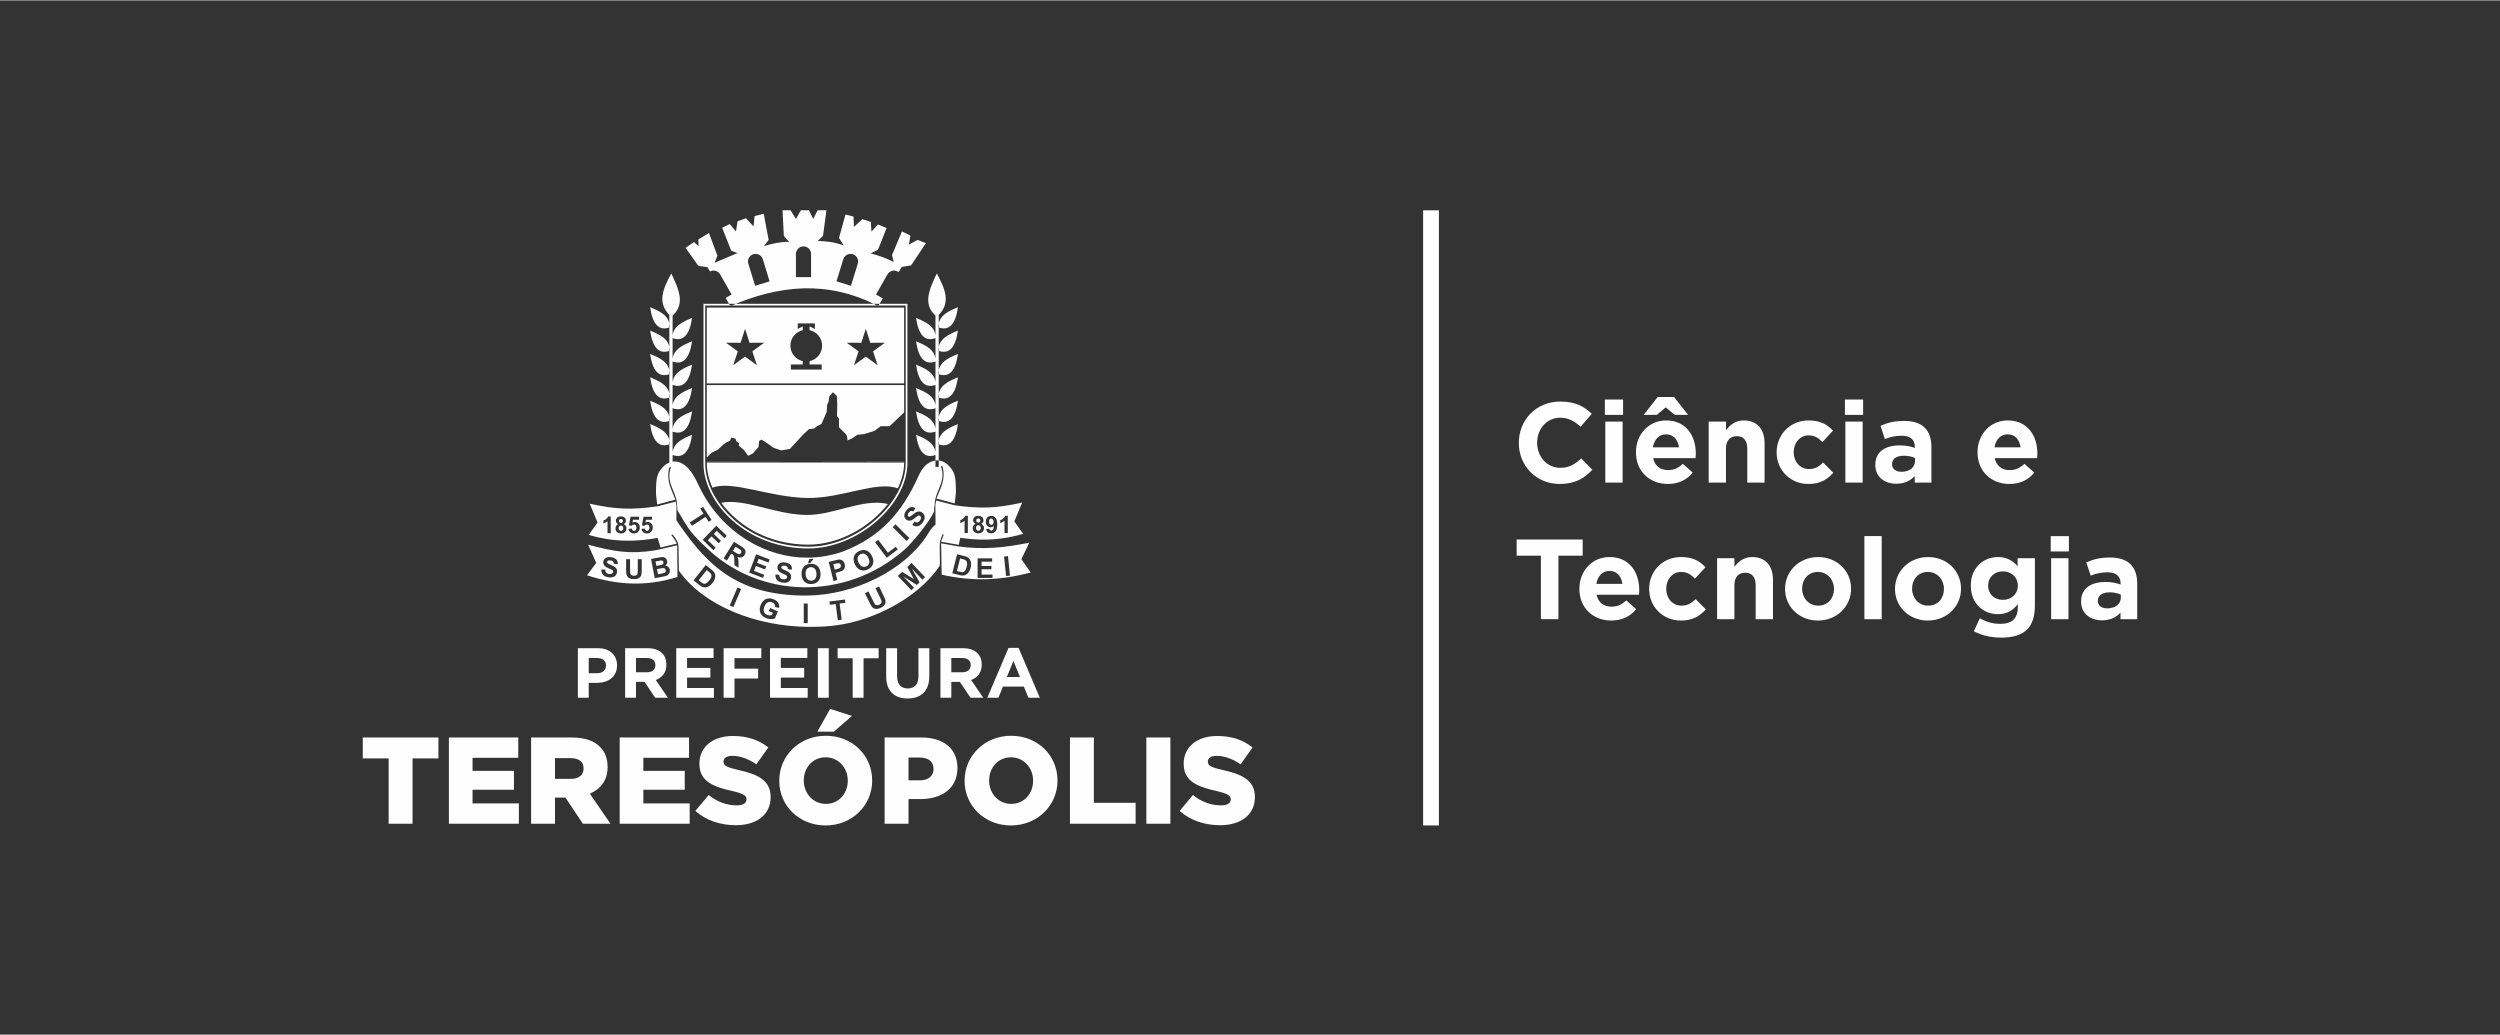 <svg xmlns="http://www.w3.org/2000/svg" xmlns:xlink="http://www.w3.org/1999/xlink" xmlns:xodm="http://www.corel.com/coreldraw/odm/2003" xml:space="preserve" width="1000px" height="414px" fill-rule="evenodd" clip-rule="evenodd" viewBox="0 0 1000 413.69">
 <rect x="0" y="0" width="1000" height="413.69" fill="#333333" stroke="none"/>
 <g id="Camada_x0020_1">
  <rect fill="none" y="0.15" width="1000" height="413.69"></rect>
  <g id="_2028873682112">
   <path fill="#FEFEFE" fill-rule="nonzero" d="M607.53 192.88m16.34 0.55c6.15,0 9.79,-2.19 13.07,-5.69l-4.46 -4.51c-2.51,2.28 -4.74,3.74 -8.38,3.74 -5.47,0 -9.24,-4.56 -9.24,-10.02l0 -0.09c0,-5.47 3.87,-9.93 9.24,-9.93 3.19,0 5.69,1.37 8.15,3.6l4.46 -5.14c-2.96,-2.92 -6.56,-4.92 -12.57,-4.92 -9.78,0 -16.61,7.42 -16.61,16.48l0 0.09c0,9.15 6.96,16.39 16.34,16.39zm18.08 -0.55m0 -27.09l7.28 0 0 -6.14 -7.28 0 0 6.14zm0.18 27.09l6.92 0 0 -24.4 -6.92 0 0 24.4zm12.25 0m12.75 0.55c4.41,0 7.69,-1.73 9.97,-4.55l-3.96 -3.51c-1.92,1.78 -3.6,2.51 -5.92,2.51 -3.1,0 -5.29,-1.64 -5.97,-4.78l16.98 0c0.05,-0.64 0.1,-1.28 0.1,-1.83 0,-6.92 -3.74,-13.25 -11.89,-13.25 -7.1,0 -12.06,5.74 -12.06,12.71l0 0.09c0,7.47 5.42,12.61 12.75,12.61zm-5.97 -14.66c0.55,-3.14 2.41,-5.19 5.28,-5.19 2.92,0 4.74,2.09 5.15,5.19l-10.43 0zm-3.69 -12.98l5.24 0 3.6 -3 3.59 3 5.33 0 -5.6 -7.14 -6.56 0 -5.6 7.14zm26 27.09m0 0l6.92 0 0 -13.61c0,-3.28 1.69,-4.96 4.33,-4.96 2.64,0 4.19,1.68 4.19,4.96l0 13.61 6.92 0 0 -15.79c0,-5.6 -3.05,-9.07 -8.29,-9.07 -3.51,0 -5.56,1.87 -7.15,3.92l0 -3.46 -6.92 0 0 24.4zm27.18 0m12.71 0.55c4.87,0 7.6,-1.87 9.97,-4.46l-4.06 -4.1c-1.68,1.59 -3.27,2.59 -5.6,2.59 -3.77,0 -6.19,-3 -6.19,-6.73l0 -0.09c0,-3.6 2.46,-6.65 5.92,-6.65 2.46,0 4.01,1.05 5.56,2.69l4.23 -4.56c-2.28,-2.55 -5.15,-4.1 -9.74,-4.1 -7.47,0 -12.8,5.74 -12.8,12.71l0 0.09c0,6.96 5.37,12.61 12.71,12.61zm14.61 -0.55m0 -27.09l7.28 0 0 -6.14 -7.28 0 0 6.14zm0.18 27.09l6.92 0 0 -24.4 -6.92 0 0 24.4zm11.98 0m8.38 0.46c3.36,0 5.69,-1.23 7.37,-3.1l0 2.64 6.69 0 0 -14.16c0,-3.27 -0.81,-5.96 -2.64,-7.78 -1.73,-1.73 -4.46,-2.73 -8.24,-2.73 -4.14,0 -6.78,0.77 -9.47,1.95l1.73 5.29c2.23,-0.82 4.1,-1.32 6.74,-1.32 3.46,0 5.24,1.59 5.24,4.46l0 0.41c-1.73,-0.6 -3.51,-1 -5.97,-1 -5.78,0 -9.83,2.45 -9.83,7.78l0 0.09c0,4.83 3.78,7.47 8.38,7.47zm2.09 -4.78c-2.23,0 -3.78,-1.1 -3.78,-2.96l0 -0.09c0,-2.19 1.82,-3.37 4.78,-3.37 1.69,0 3.23,0.36 4.42,0.91l0 1.23c0,2.5 -2.19,4.28 -5.42,4.28zm30.41 4.32m12.75 0.55c4.42,0 7.7,-1.73 9.97,-4.55l-3.96 -3.51c-1.91,1.78 -3.6,2.51 -5.92,2.51 -3.09,0 -5.28,-1.64 -5.96,-4.78l16.98 0c0.05,-0.64 0.09,-1.28 0.09,-1.83 0,-6.92 -3.73,-13.25 -11.88,-13.25 -7.1,0 -12.07,5.74 -12.07,12.71l0 0.09c0,7.47 5.42,12.61 12.75,12.61zm-5.96 -14.66c0.54,-3.14 2.41,-5.19 5.28,-5.19 2.91,0 4.73,2.09 5.14,5.19l-10.42 0z"></path>
   <path fill="#FEFEFE" fill-rule="nonzero" d="M606.66 247.52m9.7 0l7.01 0 0 -25.41 9.7 0 0 -6.46 -26.41 0 0 6.46 9.7 0 0 25.41z"></path>
   <path fill="#FEFEFE" fill-rule="nonzero" d="M631.75 247.52m12.75 0.54c4.41,0 7.69,-1.73 9.97,-4.55l-3.96 -3.51c-1.92,1.78 -3.6,2.51 -5.92,2.51 -3.1,0 -5.28,-1.64 -5.97,-4.78l16.98 0c0.05,-0.64 0.1,-1.28 0.1,-1.82 0,-6.92 -3.74,-13.25 -11.89,-13.25 -7.1,0 -12.06,5.73 -12.06,12.7l0 0.09c0,7.47 5.42,12.61 12.75,12.61zm-5.97 -14.66c0.55,-3.14 2.41,-5.19 5.28,-5.19 2.92,0 4.74,2.1 5.15,5.19l-10.43 0zm21.13 14.12m12.7 0.54c4.87,0 7.6,-1.86 9.97,-4.46l-4.05 -4.09c-1.68,1.59 -3.28,2.59 -5.6,2.59 -3.78,0 -6.19,-3 -6.19,-6.74l0 -0.09c0,-3.6 2.46,-6.65 5.92,-6.65 2.45,0 4,1.05 5.55,2.69l4.23 -4.55c-2.27,-2.55 -5.14,-4.1 -9.74,-4.1 -7.47,0 -12.79,5.73 -12.79,12.7l0 0.09c0,6.97 5.37,12.61 12.7,12.61zm14.48 -0.54m0 0l6.92 0 0 -13.62c0,-3.27 1.68,-4.96 4.33,-4.96 2.64,0 4.18,1.69 4.18,4.96l0 13.62 6.92 0 0 -15.8c0,-5.6 -3.04,-9.06 -8.28,-9.06 -3.51,0 -5.56,1.87 -7.15,3.92l0 -3.46 -6.92 0 0 24.4zm27.18 0m13.16 0.54c7.6,0 13.25,-5.69 13.25,-12.7l0 -0.09c0,-7.01 -5.6,-12.61 -13.16,-12.61 -7.6,0 -13.25,5.69 -13.25,12.7l0 0.09c0,7.01 5.6,12.61 13.16,12.61zm0.09 -5.96c-3.82,0 -6.42,-3.14 -6.42,-6.74l0 -0.09c0,-3.6 2.37,-6.65 6.33,-6.65 3.82,0 6.42,3.15 6.42,6.74l0 0.09c0,3.6 -2.37,6.65 -6.33,6.65zm18.48 5.42m0 0l6.93 0 0 -33.24 -6.93 0 0 33.24zm12.25 0m13.16 0.54c7.61,0 13.25,-5.69 13.25,-12.7l0 -0.09c0,-7.01 -5.6,-12.61 -13.16,-12.61 -7.6,0 -13.25,5.69 -13.25,12.7l0 0.09c0,7.01 5.6,12.61 13.16,12.61zm0.09 -5.96c-3.82,0 -6.42,-3.14 -6.42,-6.74l0 -0.09c0,-3.6 2.37,-6.65 6.33,-6.65 3.83,0 6.42,3.15 6.42,6.74l0 0.09c0,3.6 -2.37,6.65 -6.33,6.65zm17.08 5.42m12.02 7.37c4.73,0 8.24,-1 10.51,-3.27 2.05,-2.05 3.1,-5.24 3.1,-9.61l0 -18.89 -6.92 0 0 3.18c-1.87,-2.05 -4.1,-3.64 -7.88,-3.64 -5.6,0 -10.83,4.1 -10.83,11.38l0 0.09c0,7.24 5.14,11.38 10.83,11.38 3.69,0 5.92,-1.5 7.97,-3.96l0 1.19c0,4.37 -2.23,6.64 -6.97,6.64 -3.23,0 -5.73,-0.81 -8.24,-2.23l-2.37 5.2c3.1,1.63 6.83,2.54 10.8,2.54zm0.81 -15.11c-3.36,0 -5.91,-2.28 -5.91,-5.65l0 -0.09c0,-3.32 2.55,-5.65 5.91,-5.65 3.37,0 5.97,2.33 5.97,5.65l0 0.09c0,3.33 -2.6,5.65 -5.97,5.65zm19.13 7.74m0 -27.09l7.28 0 0 -6.15 -7.28 0 0 6.15zm0.18 27.09l6.92 0 0 -24.4 -6.92 0 0 24.4zm11.97 0m8.38 0.45c3.37,0 5.69,-1.23 7.38,-3.09l0 2.64 6.69 0 0 -14.16c0,-3.28 -0.82,-5.97 -2.64,-7.79 -1.73,-1.73 -4.46,-2.73 -8.24,-2.73 -4.15,0 -6.78,0.77 -9.47,1.96l1.73 5.28c2.23,-0.82 4.1,-1.32 6.74,-1.32 3.46,0 5.23,1.59 5.23,4.46l0 0.41c-1.73,-0.59 -3.5,-1 -5.96,-1 -5.78,0 -9.84,2.46 -9.84,7.79l0 0.09c0,4.82 3.78,7.46 8.38,7.46zm2.1 -4.78c-2.23,0 -3.78,-1.09 -3.78,-2.96l0 -0.09c0,-2.18 1.82,-3.37 4.78,-3.37 1.68,0 3.23,0.37 4.41,0.91l0 1.23c0,2.51 -2.18,4.28 -5.41,4.28z"></path>
   <polygon fill="#FEFEFE" fill-rule="nonzero" points="575.56,83.98 575.56,330.02 569.25,330.02 569.25,83.98 "></polygon>
   <path fill="#FEFEFE" fill-rule="nonzero" d="M471.85 324.21l5.32 -6.36c3.4,2.71 7.2,4.14 11.19,4.14 2.56,0 3.94,-0.89 3.94,-2.36l0 -0.1c0,-1.43 -1.13,-2.22 -5.81,-3.31 -7.35,-1.67 -13.02,-3.74 -13.02,-10.84l0 -0.1c0,-6.4 5.08,-11.04 13.36,-11.04 5.87,0 10.45,1.58 14.2,4.59l-4.79 6.75c-3.15,-2.22 -6.6,-3.4 -9.65,-3.4 -2.32,0 -3.46,0.98 -3.46,2.21l0 0.1c0,1.58 1.19,2.27 5.97,3.36 7.94,1.72 12.86,4.28 12.86,10.74l0 0.1c0,7.05 -5.57,11.24 -13.95,11.24 -6.11,0 -11.92,-1.93 -16.16,-5.72zm-13.31 -29.37l9.61 0 0 34.49 -9.61 0 0 -34.49zm-30.56 0l9.56 0 0 26.12 16.71 0 0 8.37 -26.27 0 0 -34.49zm-14.74 17.34l0 0 0 -0.1c0,-4.97 -3.6,-9.31 -8.87,-9.31 -5.22,0 -8.72,4.24 -8.72,9.22l0 0.09c0,4.98 3.59,9.32 8.82,9.32 5.27,0 8.77,-4.24 8.77,-9.22zm-27.4 0l0 -0.1c0,-9.9 7.98,-17.93 18.63,-17.93 10.65,0 18.53,7.93 18.53,17.84l0 0.09c0,9.91 -7.98,17.94 -18.63,17.94 -10.65,0 -18.53,-7.93 -18.53,-17.84zm-17.9 -0.19l0 0c3.4,0 5.47,-1.78 5.47,-4.49l0 -0.1c0,-2.95 -2.07,-4.53 -5.52,-4.53l-4.48 0 0 9.12 4.53 0zm-14.09 -17.15l14.78 0c8.73,0 14.35,4.48 14.35,12.12l0 0.1c0,8.13 -6.26,12.42 -14.84,12.42l-4.73 0 0 9.85 -9.56 0 0 -34.49zm-21.79 -11.44l0 0 8.72 2.81 -7.24 6.31 -6.61 0 5.13 -9.12zm7.05 28.78l0 0 0 -0.1c0,-4.97 -3.6,-9.31 -8.87,-9.31 -5.23,0 -8.73,4.24 -8.73,9.22l0 0.09c0,4.98 3.6,9.32 8.83,9.32 5.27,0 8.77,-4.24 8.77,-9.22zm-27.4 0l0 -0.1c0,-9.9 7.98,-17.93 18.63,-17.93 10.64,0 18.53,7.93 18.53,17.84l0 0.09c0,9.91 -7.99,17.94 -18.63,17.94 -10.65,0 -18.53,-7.93 -18.53,-17.84zm-33.57 12.03l5.32 -6.36c3.4,2.71 7.2,4.14 11.19,4.14 2.57,0 3.94,-0.89 3.94,-2.36l0 -0.1c0,-1.43 -1.13,-2.22 -5.81,-3.31 -7.34,-1.67 -13.02,-3.74 -13.02,-10.84l0 -0.1c0,-6.4 5.08,-11.04 13.36,-11.04 5.87,0 10.45,1.58 14.2,4.59l-4.79 6.75c-3.15,-2.22 -6.6,-3.4 -9.65,-3.4 -2.32,0 -3.45,0.98 -3.45,2.21l0 0.1c0,1.58 1.18,2.27 5.96,3.36 7.94,1.72 12.86,4.28 12.86,10.74l0 0.1c0,7.05 -5.56,11.24 -13.94,11.24 -6.12,0 -11.93,-1.93 -16.17,-5.72zm-30.26 -29.37l27.74 0 0 8.13 -18.28 0 0 5.22 16.56 0 0 7.54 -16.56 0 0 5.47 18.53 0 0 8.13 -27.99 0 0 -34.49zm-19.57 16.56l0 0c3.25,0 5.12,-1.58 5.12,-4.1l0 -0.1c0,-2.71 -1.97,-4.09 -5.17,-4.09l-6.26 0 0 8.29 6.31 0zm-15.87 -16.56l16.31 0c5.27,0 8.92,1.38 11.24,3.74 2.02,1.97 3.05,4.63 3.05,8.03l0 0.1c0,5.28 -2.81,8.78 -7.09,10.6l8.23 12.02 -11.04 0 -6.95 -10.44 -0.1 0 -4.09 0 0 10.44 -9.56 0 0 -34.49zm-32.88 0l27.75 0 0 8.13 -18.29 0 0 5.22 16.56 0 0 7.54 -16.56 0 0 5.47 18.53 0 0 8.13 -27.99 0 0 -34.49zm-24.1 8.37l-10.35 0 0 -8.37 30.26 0 0 8.37 -10.35 0 0 26.12 -9.56 0 0 -26.12zm218.82 -121.41c-4.24,1.59 -6.86,-1.1 -7.87,-8.05 3.98,1.64 7.85,3.38 7.87,8.05zm0 -9.35c-4.24,1.59 -6.86,-1.1 -7.87,-8.05 3.98,1.64 7.85,3.38 7.87,8.05zm0 -9.35c-4.24,1.59 -6.86,-1.09 -7.87,-8.05 3.98,1.64 7.85,3.38 7.87,8.05zm0 -9.34c-4.24,1.58 -6.86,-1.1 -7.87,-8.05 3.98,1.64 7.85,3.37 7.87,8.05zm0 -9.35c-4.24,1.58 -6.86,-1.1 -7.87,-8.05 3.98,1.64 7.85,3.38 7.87,8.05zm0 -9.35c-4.24,1.59 -6.86,-1.1 -7.87,-8.05 3.98,1.64 7.85,3.38 7.87,8.05zm1.04 42.45c4.24,1.59 6.87,-1.09 7.87,-8.05 -3.98,1.65 -7.84,3.38 -7.87,8.05zm0 -9.34c4.24,1.58 6.87,-1.1 7.87,-8.05 -3.98,1.64 -7.84,3.38 -7.87,8.05zm0 -9.35c4.24,1.58 6.87,-1.1 7.87,-8.05 -3.98,1.64 -7.84,3.38 -7.87,8.05zm0 -9.35c4.24,1.59 6.87,-1.09 7.87,-8.05 -3.98,1.64 -7.84,3.38 -7.87,8.05zm0 -9.35c4.24,1.59 6.87,-1.09 7.87,-8.05 -3.98,1.65 -7.84,3.38 -7.87,8.05zm0 -9.34c4.24,1.58 6.87,-1.1 7.87,-8.06 -3.98,1.65 -7.84,3.38 -7.87,8.06zm-0.6 -4.25c-5.98,-4.82 -2.92,-11.07 0,-17.31 3.2,6.01 6.11,12 0,17.31zm-105.77 55.27c4.24,1.59 6.87,-1.1 7.88,-8.05 -3.99,1.64 -7.86,3.38 -7.88,8.05zm0 -9.35c4.24,1.59 6.87,-1.1 7.88,-8.05 -3.99,1.64 -7.86,3.38 -7.88,8.05zm0 -9.35c4.24,1.59 6.87,-1.09 7.88,-8.05 -3.99,1.64 -7.86,3.38 -7.88,8.05zm0 -9.34c4.24,1.58 6.87,-1.1 7.88,-8.05 -3.99,1.64 -7.86,3.37 -7.88,8.05zm0 -9.35c4.24,1.58 6.87,-1.1 7.88,-8.05 -3.99,1.64 -7.86,3.38 -7.88,8.05zm0 -9.35c4.24,1.59 6.87,-1.1 7.88,-8.05 -3.99,1.64 -7.86,3.38 -7.88,8.05zm-1.04 42.45c-4.24,1.59 -6.87,-1.09 -7.87,-8.05 3.98,1.65 7.85,3.38 7.87,8.05zm0 -9.34c-4.24,1.58 -6.87,-1.1 -7.87,-8.05 3.98,1.64 7.85,3.38 7.87,8.05zm0 -9.35c-4.24,1.58 -6.87,-1.1 -7.87,-8.05 3.98,1.64 7.85,3.38 7.87,8.05zm0 -9.35c-4.24,1.59 -6.87,-1.09 -7.87,-8.05 3.98,1.64 7.85,3.38 7.87,8.05zm0 -9.35c-4.24,1.59 -6.87,-1.09 -7.87,-8.05 3.98,1.65 7.85,3.38 7.87,8.05zm0 -9.34c-4.24,1.58 -6.87,-1.1 -7.87,-8.06 3.98,1.65 7.85,3.38 7.87,8.06zm0.61 -4.25c5.97,-4.82 2.92,-11.07 0,-17.31 -3.21,6.01 -6.12,12 0,17.31zm82.54 19.41l0 0 -4.73 -3.45 -4.74 3.45 1.83 -5.56 -4.75 -3.44 5.86 0.02 1.8 -5.58 1.79 5.58 5.86 -0.02 -4.74 3.44 1.82 5.56zm-22.39 -0.3l0 0 0 2.04 -12.33 0 0 -2.04 4.76 0 0 -1.34c-2.83,-0.64 -4.94,-3.17 -4.94,-6.18 0,-3.02 2.11,-5.55 4.94,-6.19l0 -1.51 -2 1.01 0 -2.22 6.85 0 0 2.22 -2.12 -1.03 0 1.51c2.86,0.61 5.02,3.16 5.02,6.21 0,3.04 -2.16,5.59 -5.02,6.2l0 1.32 4.84 0zm-25.91 0.3l0 0 -4.73 -3.45 -4.73 3.45 1.82 -5.56 -4.74 -3.44 5.85 0.02 1.8 -5.58 1.8 5.58 5.86 -0.02 -4.75 3.44 1.82 5.56zm-20.05 -23.04l0 30.3 78.94 0 0 -30.3 -78.94 0zm-0.63 -0.83l0 0 0 63.16c0,7.66 4.25,16.02 11.37,22.35 7.95,7.07 18.55,10.96 29.86,10.96 9.28,0 19.08,-3.91 26.89,-10.73 7.56,-6.6 12.08,-15.05 12.08,-22.58l0 -63.16 -80.2 0zm41.23 97.16c-11.48,0 -22.24,-3.96 -30.31,-11.14 -7.27,-6.46 -11.61,-15 -11.61,-22.86l0 -63.85 81.57 0 0 63.85c0,7.73 -4.6,16.36 -12.31,23.09 -7.93,6.93 -17.9,10.91 -27.34,10.91zm52.18 -32.63l-1.3 0 0 -63.09 1.3 0 0 63.09zm-107.75 0l1.3 0 0 -63.09 -1.3 0 0 63.09zm19.94 13.2c-0.1,-0.14 -0.19,-0.28 -0.29,-0.43 0.1,0.15 0.19,0.29 0.29,0.43zm0.8 1.16l0.01 0c-0.04,-0.05 -0.07,-0.1 -0.11,-0.15 0.04,0.05 0.07,0.1 0.1,0.15zm-1.73 -2.63c-0.08,-0.14 -0.17,-0.28 -0.25,-0.43 0.08,0.15 0.17,0.29 0.25,0.43zm68.42 3.12c0.08,-0.1 0.16,-0.21 0.23,-0.31 -0.07,0.1 -0.16,0.21 -0.24,0.31 0,0 0.01,0 0.01,0zm-69.28 -4.65c-0.06,-0.13 -0.14,-0.25 -0.2,-0.38 0.06,0.13 0.14,0.25 0.2,0.38zm73.16 -1.5c0.02,-0.04 0.04,-0.07 0.06,-0.11l0 0c-0.02,0.03 -0.04,0.07 -0.06,0.11zm-1.61 2.91c-0.13,0.2 -0.26,0.4 -0.39,0.6 0.13,-0.2 0.26,-0.4 0.39,-0.6zm-0.97 1.47c-0.15,0.22 -0.3,0.43 -0.45,0.64 0.15,-0.21 0.3,-0.42 0.45,-0.64zm1.85 -2.98c-0.09,0.18 -0.2,0.35 -0.3,0.52 0.1,-0.17 0.21,-0.34 0.3,-0.52zm-2.3 3.62c-0.2,0.27 -0.41,0.55 -0.62,0.82 0.22,-0.27 0.42,-0.55 0.62,-0.82zm3.03 -5.02c-0.23,0.47 -0.47,0.94 -0.73,1.4 0.26,-0.46 0.5,-0.93 0.73,-1.4zm-36.55 10.53c-12.6,-0.17 -24.55,-6.74 -34.01,-4.87 6.8,9.32 19.16,16.75 34.79,16.75 12.45,0 24.69,-7.07 31.88,-16.26 -10.03,-2.42 -21.63,4.53 -32.66,4.38zm0.65 -6.79c13.75,0.14 27.42,-6.95 35.96,-3.85 1.63,-3.38 2.54,-6.89 2.54,-10.32l-78.94 0c0,3.79 1.04,7.75 2.98,11.55 -0.25,-0.49 -0.49,-0.99 -0.71,-1.48 7.85,-3.11 23.04,3.94 38.17,4.1zm-36.65 -1.14c-0.22,-0.36 -0.41,-0.73 -0.61,-1.1 0.2,0.37 0.39,0.74 0.61,1.1zm70.55 0.91c-0.19,0.29 -0.38,0.59 -0.58,0.87 0.2,-0.28 0.39,-0.58 0.58,-0.87zm-68.67 2c-0.24,-0.33 -0.47,-0.67 -0.7,-1.01 0.23,0.34 0.46,0.68 0.7,1.01zm69.64 -3.59c-0.19,0.33 -0.38,0.66 -0.58,0.99 0.2,-0.33 0.39,-0.66 0.58,-0.99zm-70.63 2.15c-0.22,-0.34 -0.43,-0.69 -0.64,-1.04 0.21,0.35 0.42,0.7 0.64,1.04zm-4.68 -14.9l39.47 -0.06 -39.47 0 0 -1.58 0 0 0 1.64zm78.94 -0.12l-39.47 0.06 39.47 0 0 -0.06zm-23.11 -10.65l0.34 0.95 0.09 1.39 2.08 -0.95 1.82 -1.3 2.94 -0.35 3.89 -1.21 2.6 -1.9 3.55 0 5.8 -5.54 0 -10.91 -78.94 0 0 28.95 1.99 -1.94 2.51 -1.21 2 -1.91 1.47 -1.04 1.38 -0.6 0.35 -1.22 1.73 0.35 0.43 1.13 1.12 0.78 -0.17 0.95 2.08 1.73 1.64 2.33 1.91 -0.95 2.25 -2.59 0.26 -2.42 0.95 -0.52 2.42 1.55 2.43 1.73 3.03 1.04 3.46 -0.6 5.45 -5.89 2.16 -1.99 2 -0.26 1.38 -1.04 1.64 -0.78 2.08 -4.76 0.18 -2.85 0.6 -1.39 0.26 -1.99 1.47 -1.73 1.56 1.47 0.17 3.12 -0.09 4.93 0.78 1.04 0 3.46 2.95 2.94zm14.58 -54.49l6.33 -10.51c-2.11,3.5 -4.22,7 -6.33,10.51zm-10.01 -13.89l0 0 -2.73 8.85 -5.79 -1.78 2.73 -8.85c0.49,-1.6 2.2,-2.5 3.78,-2 1.6,0.49 2.5,2.19 2.01,3.78zm-18.68 5.38l0 0 -6.06 0 0 -9.26c0,-1.67 1.37,-3.03 3.03,-3.03 1.66,0 3.03,1.36 3.03,3.03l0 9.26zm-22.38 3.47l0 0 -2.73 -8.85c-0.49,-1.59 0.41,-3.29 2.01,-3.78 1.59,-0.5 3.3,0.4 3.79,2l2.72 8.85 -5.79 1.78zm-11.82 4.86l0 0 -6.24 -10.58c1.44,-0.77 3.26,-0.26 4.07,1.16l4.58 8.05 -2.41 1.37zm76.78 -23.22c-1.15,0.64 -2.31,1.27 -3.46,1.9 0.21,-1.21 0.41,-2.42 0.61,-3.63 -1.13,-0.55 -2.25,-1.09 -3.38,-1.65 -1.32,3.15 -2.65,6.3 -3.98,9.44 0.23,0.92 0.46,1.85 0.69,2.77 -3.11,-1.51 -5.91,-2.57 -9.26,-3.46 0.98,-0.46 1.96,-0.93 2.94,-1.39 1.16,-2.91 2.31,-5.82 3.47,-8.74 -1.16,-0.46 -2.31,-0.92 -3.47,-1.39 -0.86,0.96 -1.73,1.91 -2.59,2.86 -0.08,-1.3 -0.18,-2.59 -0.26,-3.89 -1.13,-0.38 -2.25,-0.75 -3.38,-1.13 -1.12,1.04 -2.25,2.08 -3.37,3.12 -0.06,-1.39 -0.12,-2.77 -0.18,-4.16 -1.07,-0.26 -2.13,-0.52 -3.2,-0.78 -0.87,3.12 -1.73,6.23 -2.6,9.35 0.64,1.01 1.27,2.02 1.91,3.03 -3.62,-1.34 -6.53,-1.73 -10.39,-1.82 0.7,-0.66 1.39,-1.32 2.08,-1.99 0.46,-3.42 0.92,-6.85 1.39,-10.28 -1.19,0 -2.37,0 -3.55,0 -0.58,1.15 -1.16,2.3 -1.74,3.45 -0.57,-1.15 -1.15,-2.3 -1.73,-3.45 -1.07,0 -2.13,0 -3.2,0 -0.66,1.15 -1.33,2.3 -1.99,3.45 -0.72,-1.15 -1.44,-2.3 -2.16,-3.45 -1.07,0 -2.14,0 -3.2,0 0.17,3.43 0.34,6.86 0.52,10.28 0.72,0.78 1.44,1.56 2.16,2.34 -3.75,0 -6.56,0.64 -10.13,1.73 0.64,-0.84 1.27,-1.67 1.9,-2.51 -0.66,-3.49 -1.32,-6.98 -1.98,-10.47 -1.22,0.32 -2.42,0.63 -3.64,0.95 -0.14,1.38 -0.29,2.77 -0.43,4.15 -1.01,-1.09 -2.02,-2.19 -3.03,-3.29 -1.13,0.41 -2.25,0.81 -3.37,1.22 -0.21,1.35 -0.41,2.71 -0.62,4.06 -0.83,-0.98 -1.67,-1.96 -2.5,-2.94 -1.01,0.49 -2.02,0.98 -3.03,1.47 1.21,3.06 2.42,6.12 3.63,9.18 0.84,0.32 1.67,0.63 2.52,0.95 -3.09,1.25 -6.13,2.59 -9.18,3.89 0.37,-0.95 0.75,-1.9 1.12,-2.85 -1.12,-3.03 -2.25,-6.06 -3.37,-9.09 -1.42,0.86 -2.83,1.73 -4.25,2.6 0.04,0.89 0.07,1.79 0.09,2.68 -0.6,-0.55 -1.21,-1.1 -1.82,-1.64 -1.12,0.78 -2.24,1.55 -3.37,2.33 1.7,2.4 3.4,4.79 5.1,7.19 1.22,0.17 2.43,0.34 3.64,0.51 3.06,5.2 6.12,10.39 9.18,15.59 19.39,-8.43 39.02,-10.51 59.11,0 0.62,-1.03 1.24,-2.06 1.86,-3.09l-2.72 -1.55 4.59 -8.05c0.83,-1.44 2.68,-1.95 4.13,-1.13 0.12,0.07 0.23,0.14 0.33,0.22 0.41,-0.69 0.83,-1.38 1.24,-2.07 1.24,-0.2 2.48,-0.4 3.73,-0.61 1.99,-2.97 3.98,-5.94 5.96,-8.91 -1.12,-0.43 -2.24,-0.87 -3.37,-1.3zm17.15 118.87c-0.06,-3.35 -1.83,-4.23 -3.45,-6.29 -1.92,-2.44 -2.75,-2.18 -3.83,-1.12l0.03 0.01c1.37,4.91 0.96,5.7 -0.51,9.26l7.11 1.26 0.65 -3.12zm2.42 9.65c-0.13,-0.22 -0.34,-0.4 -0.61,-0.53 -0.21,-0.11 -0.62,-0.24 -1.25,-0.4l-0.69 -0.17 -1.26 5.04 1.14 0.28c0.43,0.11 0.74,0.17 0.95,0.17 0.26,0 0.5,-0.06 0.7,-0.16 0.2,-0.11 0.4,-0.32 0.59,-0.64 0.19,-0.31 0.35,-0.76 0.5,-1.35 0.15,-0.59 0.21,-1.05 0.19,-1.39 -0.03,-0.34 -0.11,-0.62 -0.26,-0.85zm-17.62 7.4l0 0 -4.25 -4.48 3.12 5.55 -1.11 1.05 -5.37 -3.42 4.24 4.48 -1.06 1.02 -5.4 -5.7 1.73 -1.63 4.7 2.91 -2.65 -4.85 1.72 -1.63 5.4 5.69 -1.07 1.01zm-14.79 9.35l0 0c-0.08,0.34 -0.27,0.67 -0.55,0.98 -0.27,0.31 -0.7,0.6 -1.26,0.87 -0.67,0.33 -1.21,0.49 -1.64,0.51 -0.42,0.01 -0.8,-0.06 -1.12,-0.21 -0.32,-0.15 -0.58,-0.35 -0.78,-0.59 -0.28,-0.36 -0.62,-0.94 -1,-1.72l-1.82 -3.77 1.42 -0.69 1.85 3.82c0.29,0.61 0.5,1 0.63,1.16 0.19,0.26 0.46,0.42 0.77,0.48 0.31,0.07 0.67,0 1.07,-0.19 0.4,-0.19 0.66,-0.42 0.79,-0.69 0.13,-0.26 0.15,-0.53 0.08,-0.79 -0.08,-0.26 -0.25,-0.67 -0.52,-1.23l-1.89 -3.9 1.43 -0.69 1.79 3.71c0.41,0.85 0.66,1.46 0.75,1.85 0.09,0.39 0.09,0.75 0,1.09zm-17.49 6.66l0 0 -1.57 0.2 -0.83 -6.46 -2.31 0.3 -0.17 -1.32 6.18 -0.8 0.17 1.32 -2.3 0.29 0.83 6.47zm-13.59 1.38l0 0 -1.59 0 0 -7.84 1.59 0 0 7.84zm-11.46 -6.1l0 0 -1.56 -0.35c0.04,-0.4 -0.03,-0.76 -0.22,-1.09 -0.19,-0.32 -0.5,-0.58 -0.92,-0.75 -0.63,-0.27 -1.22,-0.29 -1.77,-0.05 -0.55,0.25 -1,0.76 -1.33,1.56 -0.37,0.86 -0.45,1.58 -0.25,2.17 0.19,0.59 0.6,1.02 1.22,1.28 0.31,0.13 0.63,0.2 0.99,0.21 0.36,0.01 0.68,-0.02 0.98,-0.1l0.39 -0.91 -1.67 -0.71 0.52 -1.22 3.14 1.34 -1.23 2.87c-0.43,0.17 -0.98,0.24 -1.66,0.22 -0.68,-0.03 -1.31,-0.17 -1.9,-0.42 -0.76,-0.32 -1.34,-0.76 -1.77,-1.31 -0.43,-0.56 -0.66,-1.19 -0.69,-1.9 -0.03,-0.71 0.11,-1.41 0.4,-2.1 0.32,-0.75 0.76,-1.35 1.32,-1.8 0.57,-0.45 1.22,-0.7 1.96,-0.75 0.57,-0.05 1.19,0.08 1.89,0.37 0.89,0.38 1.51,0.87 1.85,1.46 0.34,0.59 0.45,1.25 0.31,1.98zm-18.28 -0.34l0 0 -1.46 -0.62 3.1 -7.21 1.46 0.63 -3.1 7.2zm-7.45 -11.19l0 0c-0.18,0.5 -0.5,1.04 -0.96,1.61 -0.4,0.5 -0.81,0.89 -1.23,1.16 -0.51,0.32 -1.01,0.5 -1.52,0.55 -0.38,0.04 -0.8,-0.03 -1.26,-0.21 -0.34,-0.13 -0.74,-0.37 -1.2,-0.74l-2.32 -1.86 4.89 -6.13 2.26 1.81c0.51,0.41 0.87,0.76 1.08,1.05 0.27,0.4 0.43,0.83 0.47,1.3 0.04,0.48 -0.03,0.97 -0.21,1.46zm88.32 -21.76c-1.45,0.98 -2.31,2.55 -3.34,4.14 -9.05,14.15 -29.12,23.99 -47.88,24.2 -29.63,0.32 -41.56,-13.92 -53.21,-31.22 -2.06,-3.05 -3.27,-2.05 -6.4,1.92 -2.23,2.83 0.04,6.87 0.81,10.09l6.53 -1.55c-1.47,-3.56 -4.91,-4.73 -3.54,-9.64l0.74 -0.28c-2.02,4.72 2.09,6.08 3.31,9.9 0.32,0.99 0.2,9.79 0.33,10.88 10.22,14.35 31.35,22.31 52.02,22.44 5.86,0.04 11.78,-0.4 18.04,-2.04 13.69,-3.58 27.12,-11.83 34.18,-22.28 0.4,-0.68 -0.2,-8.6 0.26,-10.04 1.16,-3.62 2.03,-4.45 0.39,-8.55 -0.58,0.62 -1.27,1.37 -2.24,2.03zm-109.52 16.05c0.26,-0.08 0.45,-0.22 0.57,-0.4 0.13,-0.18 0.16,-0.4 0.11,-0.64 -0.04,-0.24 -0.14,-0.42 -0.3,-0.55 -0.16,-0.12 -0.38,-0.17 -0.64,-0.15 -0.16,0.01 -0.6,0.08 -1.33,0.22l-0.9 0.17 0.34 1.78 1.02 -0.19c0.61,-0.12 0.99,-0.2 1.13,-0.24zm1.31 1.58c-0.14,-0.14 -0.33,-0.23 -0.55,-0.26 -0.23,-0.03 -0.7,0.02 -1.41,0.16l-1.25 0.24 0.39 2.05 1.44 -0.27c0.56,-0.11 0.92,-0.19 1.06,-0.25 0.22,-0.09 0.39,-0.23 0.51,-0.42 0.11,-0.19 0.14,-0.42 0.09,-0.69 -0.04,-0.24 -0.14,-0.42 -0.28,-0.56zm1.85 1.39l0 0c-0.1,0.36 -0.27,0.67 -0.51,0.92 -0.25,0.25 -0.57,0.44 -0.98,0.57 -0.25,0.07 -0.87,0.21 -1.86,0.41l-2.62 0.5 -1.47 -7.7 3.07 -0.59c0.61,-0.11 1.07,-0.18 1.38,-0.18 0.31,-0.01 0.6,0.04 0.87,0.16 0.27,0.11 0.5,0.29 0.71,0.53 0.2,0.24 0.34,0.52 0.4,0.86 0.07,0.36 0.04,0.71 -0.09,1.04 -0.14,0.34 -0.36,0.62 -0.66,0.83 0.49,0.05 0.9,0.21 1.21,0.49 0.31,0.29 0.52,0.65 0.6,1.09 0.07,0.35 0.05,0.71 -0.05,1.07zm-11.16 -1.1l0 0c0,0.94 -0.05,1.61 -0.13,2 -0.09,0.39 -0.24,0.71 -0.48,0.98 -0.23,0.27 -0.53,0.48 -0.92,0.64 -0.38,0.16 -0.88,0.24 -1.51,0.24 -0.75,0 -1.31,-0.09 -1.7,-0.26 -0.38,-0.18 -0.69,-0.4 -0.92,-0.68 -0.22,-0.27 -0.36,-0.56 -0.44,-0.86 -0.1,-0.46 -0.16,-1.12 -0.16,-2l0 -4.18 1.59 0 0 4.25c0,0.67 0.02,1.11 0.06,1.31 0.07,0.32 0.22,0.58 0.48,0.78 0.26,0.19 0.61,0.29 1.05,0.29 0.45,0 0.79,-0.1 1.01,-0.28 0.24,-0.18 0.37,-0.41 0.41,-0.68 0.05,-0.27 0.07,-0.71 0.07,-1.33l0 -4.34 1.59 0 0 4.12zm-9.61 -2.11l0 0 -1.58 -0.17c0,-0.41 -0.1,-0.72 -0.29,-0.93 -0.2,-0.21 -0.51,-0.35 -0.96,-0.42 -0.45,-0.07 -0.82,-0.03 -1.1,0.12 -0.19,0.09 -0.3,0.24 -0.33,0.44 -0.03,0.19 0.03,0.35 0.16,0.51 0.17,0.19 0.63,0.44 1.35,0.74 0.74,0.3 1.27,0.57 1.61,0.82 0.33,0.25 0.58,0.56 0.73,0.92 0.16,0.37 0.19,0.79 0.12,1.28 -0.07,0.45 -0.26,0.85 -0.57,1.19 -0.3,0.35 -0.7,0.59 -1.18,0.7 -0.48,0.12 -1.06,0.13 -1.73,0.02 -0.98,-0.15 -1.69,-0.49 -2.15,-1.03 -0.46,-0.53 -0.67,-1.24 -0.63,-2.12l1.55 0.08c0,0.53 0.13,0.94 0.38,1.22 0.24,0.28 0.6,0.46 1.07,0.54 0.51,0.07 0.9,0.03 1.19,-0.15 0.29,-0.17 0.46,-0.4 0.5,-0.68 0.03,-0.19 0,-0.35 -0.09,-0.5 -0.08,-0.15 -0.25,-0.29 -0.51,-0.42 -0.17,-0.09 -0.57,-0.27 -1.2,-0.53 -0.81,-0.34 -1.35,-0.69 -1.64,-1.05 -0.41,-0.5 -0.57,-1.05 -0.47,-1.67 0.06,-0.39 0.23,-0.74 0.51,-1.05 0.27,-0.31 0.64,-0.52 1.09,-0.64 0.44,-0.11 0.97,-0.12 1.56,-0.03 0.98,0.16 1.67,0.48 2.1,0.98 0.42,0.51 0.59,1.12 0.51,1.83zm15.41 -5.62c-10.76,1.76 -17.08,0.51 -27.25,-2.19l3.24 7.28 -3.69 4.96c12.39,4.06 24.04,4.52 36.19,0.67l-0.13 -12.66 -8.36 1.94zm139.92 10.35l0 0 -0.8 -7.8 1.57 -0.16 0.8 7.8 -1.57 0.16zm-5.42 0.76l0 0 -5.96 0 0 -7.84 5.81 0 0 1.33 -4.23 0 0 1.73 3.94 0 0 1.32 -3.94 0 0 2.14 4.38 0 0 1.32zm-8.78 -3.99l0 0c-0.16,0.62 -0.37,1.14 -0.64,1.56 -0.33,0.5 -0.72,0.88 -1.15,1.13 -0.33,0.2 -0.74,0.31 -1.23,0.34 -0.37,0.03 -0.84,-0.04 -1.41,-0.18l-2.88 -0.73 1.92 -7.6 2.8 0.7c0.63,0.16 1.1,0.33 1.41,0.51 0.41,0.25 0.74,0.58 0.97,0.99 0.23,0.42 0.37,0.89 0.42,1.42 0.04,0.53 -0.03,1.14 -0.21,1.86zm20.34 -3.49l3.12 -6.59c-10.47,1.99 -17.68,2.81 -28.26,1.5l-6.97 -1.29 0.22 12.56c12.21,2.78 23.26,2.33 35.61,-0.84l-3.72 -5.34zm-32.1 -15.85c0.15,-0.15 0.29,-0.3 0.42,-0.43l-0.7 -0.26c0.1,0.24 0.19,0.47 0.28,0.69zm-93.19 20.64l-0.56 -0.44 -3.23 4.05 0.91 0.74c0.35,0.28 0.61,0.46 0.8,0.54 0.24,0.11 0.47,0.16 0.7,0.15 0.23,-0.02 0.5,-0.13 0.8,-0.33 0.3,-0.21 0.64,-0.55 1.02,-1.03 0.38,-0.47 0.63,-0.87 0.75,-1.19 0.11,-0.32 0.16,-0.61 0.12,-0.87 -0.04,-0.26 -0.15,-0.51 -0.34,-0.74 -0.14,-0.18 -0.46,-0.47 -0.97,-0.88zm113.19 -21.06c-0.24,0 -0.44,0.1 -0.6,0.29 -0.17,0.19 -0.24,0.5 -0.24,0.94 0,0.44 0.08,0.77 0.25,0.98 0.18,0.2 0.4,0.31 0.66,0.31 0.25,0 0.47,-0.1 0.64,-0.3 0.17,-0.2 0.26,-0.49 0.26,-0.88 0,-0.42 -0.1,-0.75 -0.29,-0.99 -0.2,-0.23 -0.42,-0.35 -0.68,-0.35zm-5.13 2.66c-0.31,0 -0.55,0.11 -0.71,0.33 -0.16,0.22 -0.24,0.46 -0.24,0.72 0,0.36 0.09,0.64 0.28,0.84 0.18,0.21 0.42,0.31 0.7,0.31 0.26,0 0.49,-0.1 0.66,-0.29 0.18,-0.2 0.27,-0.48 0.27,-0.85 0,-0.32 -0.09,-0.57 -0.27,-0.77 -0.18,-0.19 -0.41,-0.29 -0.69,-0.29zm11.78 3.14l0 0 -1.31 0 0 -4.96c-0.48,0.45 -1.05,0.79 -1.7,1l0 -1.19c0.34,-0.11 0.72,-0.32 1.12,-0.64 0.4,-0.31 0.68,-0.68 0.83,-1.1l1.06 0 0 6.89zm-4.9 -0.72l0 0c-0.47,0.56 -1.07,0.83 -1.82,0.83 -0.54,0 -0.97,-0.14 -1.3,-0.42 -0.32,-0.29 -0.54,-0.71 -0.63,-1.28l1.27 -0.14c0.03,0.26 0.11,0.45 0.24,0.57 0.13,0.13 0.3,0.19 0.52,0.19 0.27,0 0.5,-0.12 0.69,-0.37 0.19,-0.25 0.32,-0.77 0.37,-1.56 -0.34,0.39 -0.74,0.58 -1.24,0.58 -0.54,0 -1.01,-0.21 -1.4,-0.62 -0.39,-0.42 -0.58,-0.96 -0.58,-1.63 0,-0.69 0.2,-1.25 0.62,-1.68 0.41,-0.42 0.93,-0.64 1.57,-0.64 0.69,0 1.27,0.27 1.71,0.81 0.45,0.54 0.67,1.42 0.67,2.65 0,1.26 -0.23,2.16 -0.69,2.71zm-5.23 0.24l0 0c-0.4,0.4 -0.93,0.59 -1.6,0.59 -0.63,0 -1.14,-0.15 -1.56,-0.49 -0.49,-0.38 -0.73,-0.91 -0.73,-1.58 0,-0.38 0.09,-0.71 0.27,-1.03 0.18,-0.3 0.48,-0.54 0.87,-0.71 -0.34,-0.15 -0.58,-0.34 -0.74,-0.59 -0.15,-0.26 -0.23,-0.53 -0.23,-0.83 0,-0.51 0.18,-0.93 0.53,-1.27 0.37,-0.33 0.87,-0.5 1.53,-0.5 0.65,0 1.15,0.17 1.51,0.5 0.36,0.34 0.54,0.76 0.54,1.27 0,0.32 -0.08,0.6 -0.24,0.85 -0.17,0.25 -0.4,0.44 -0.7,0.57 0.38,0.15 0.67,0.37 0.86,0.67 0.2,0.29 0.3,0.63 0.3,1.01 0,0.63 -0.2,1.15 -0.61,1.54zm-5.84 0.48l0 0 -1.31 0 0 -4.96c-0.48,0.45 -1.04,0.79 -1.7,1l0 -1.19c0.35,-0.11 0.72,-0.32 1.12,-0.64 0.41,-0.31 0.68,-0.68 0.83,-1.1l1.06 0 0 6.89zm18.58 -4.65l3.14 -7.53c-10.43,2.26 -16.53,2.56 -27.07,1.06l-7.34 -1.9 -0.3 1.74 0.09 11.11c12.17,3.15 22.73,4.08 35.03,0.48l-3.55 -4.96zm-14.4 0.46c0.25,0 0.44,-0.08 0.59,-0.22 0.15,-0.15 0.23,-0.36 0.23,-0.62 0,-0.25 -0.08,-0.44 -0.23,-0.59 -0.14,-0.15 -0.34,-0.22 -0.58,-0.22 -0.25,0 -0.45,0.07 -0.6,0.22 -0.15,0.15 -0.22,0.35 -0.22,0.59 0,0.27 0.06,0.47 0.22,0.62 0.14,0.14 0.34,0.22 0.59,0.22zm-142.95 0.15c0.24,0 0.43,-0.07 0.58,-0.21 0.14,-0.15 0.22,-0.35 0.22,-0.6 0,-0.24 -0.08,-0.43 -0.22,-0.58 -0.15,-0.14 -0.33,-0.21 -0.57,-0.21 -0.25,0 -0.45,0.07 -0.59,0.21 -0.15,0.15 -0.22,0.34 -0.22,0.58 0,0.26 0.07,0.46 0.22,0.6 0.14,0.14 0.33,0.21 0.58,0.21zm0.01 1.03c-0.31,0 -0.54,0.11 -0.7,0.32 -0.15,0.22 -0.23,0.45 -0.23,0.7 0,0.36 0.09,0.63 0.27,0.83 0.19,0.2 0.41,0.29 0.68,0.29 0.27,0 0.49,-0.09 0.66,-0.28 0.17,-0.19 0.26,-0.46 0.26,-0.82 0,-0.31 -0.09,-0.57 -0.27,-0.76 -0.17,-0.19 -0.4,-0.28 -0.67,-0.28zm87.53 15.24c-0.21,-0.14 -0.44,-0.2 -0.7,-0.18 -0.19,0.01 -0.57,0.09 -1.12,0.22l-0.74 0.19 0.54 2.15 0.84 -0.21c0.6,-0.15 1,-0.29 1.18,-0.42 0.19,-0.13 0.31,-0.29 0.39,-0.49 0.07,-0.2 0.08,-0.41 0.02,-0.64 -0.07,-0.27 -0.2,-0.48 -0.41,-0.62zm-40.64 -6.12l-1.05 -0.66 -1.05 1.69 0.99 0.62c0.65,0.4 1.06,0.63 1.26,0.67 0.19,0.05 0.38,0.03 0.55,-0.04 0.17,-0.08 0.32,-0.22 0.45,-0.42 0.14,-0.22 0.19,-0.44 0.16,-0.65 -0.03,-0.21 -0.15,-0.41 -0.35,-0.58 -0.1,-0.08 -0.42,-0.29 -0.96,-0.63zm30.58 8.1c-0.43,-0.42 -0.97,-0.6 -1.62,-0.56 -0.65,0.05 -1.16,0.31 -1.53,0.78 -0.36,0.48 -0.51,1.16 -0.45,2.06 0.06,0.89 0.31,1.55 0.76,1.98 0.44,0.42 0.97,0.62 1.6,0.57 0.63,-0.04 1.13,-0.3 1.5,-0.79 0.37,-0.48 0.53,-1.17 0.47,-2.08 -0.06,-0.9 -0.31,-1.55 -0.73,-1.96zm20.06 -5.85c-0.55,-0.22 -1.11,-0.19 -1.7,0.1 -0.58,0.28 -0.96,0.72 -1.12,1.29 -0.17,0.58 -0.05,1.27 0.35,2.08 0.39,0.8 0.87,1.32 1.43,1.55 0.57,0.23 1.14,0.21 1.71,-0.07 0.56,-0.28 0.93,-0.7 1.1,-1.3 0.16,-0.58 0.04,-1.28 -0.36,-2.1 -0.39,-0.81 -0.86,-1.32 -1.41,-1.55zm23.91 -14.06l0 0c-0.12,0.48 -0.39,0.99 -0.8,1.53 -0.59,0.8 -1.23,1.27 -1.92,1.42 -0.69,0.14 -1.41,0 -2.17,-0.45l0.81 -1.32c0.46,0.24 0.88,0.31 1.24,0.23 0.37,-0.08 0.69,-0.31 0.98,-0.69 0.31,-0.41 0.46,-0.78 0.44,-1.12 -0.02,-0.33 -0.14,-0.59 -0.37,-0.76 -0.15,-0.12 -0.3,-0.16 -0.48,-0.16 -0.17,0.01 -0.37,0.09 -0.61,0.25 -0.16,0.11 -0.51,0.38 -1.04,0.81 -0.67,0.55 -1.24,0.87 -1.69,0.96 -0.63,0.12 -1.2,0 -1.7,-0.37 -0.32,-0.25 -0.55,-0.56 -0.69,-0.95 -0.14,-0.39 -0.15,-0.81 -0.04,-1.26 0.11,-0.45 0.35,-0.91 0.71,-1.4 0.59,-0.78 1.2,-1.24 1.85,-1.38 0.64,-0.14 1.26,0 1.86,0.41l-0.9 1.31c-0.37,-0.19 -0.68,-0.25 -0.96,-0.18 -0.27,0.07 -0.55,0.29 -0.81,0.64 -0.28,0.37 -0.42,0.72 -0.43,1.04 0,0.2 0.08,0.37 0.24,0.49 0.15,0.11 0.32,0.14 0.52,0.1 0.25,-0.05 0.69,-0.34 1.29,-0.84 0.61,-0.51 1.11,-0.85 1.48,-1.03 0.38,-0.18 0.77,-0.25 1.16,-0.21 0.4,0.04 0.79,0.2 1.19,0.5 0.36,0.27 0.62,0.62 0.78,1.06 0.16,0.43 0.18,0.89 0.06,1.37zm-7.2 8.86l0 0 -5.54 -5.54 1.12 -1.12 5.54 5.54 -1.12 1.12zm-7.92 6.71l0 0 -4.68 -6.21 1.26 -0.96 3.89 5.16 3.14 -2.37 0.8 1.05 -4.41 3.33zm-5.51 2.48l0 0c-0.31,0.94 -0.98,1.67 -2.01,2.17 -1.05,0.52 -2.04,0.6 -2.97,0.27 -0.93,-0.34 -1.67,-1.07 -2.22,-2.19 -0.35,-0.72 -0.53,-1.38 -0.56,-1.97 -0.01,-0.44 0.05,-0.86 0.19,-1.29 0.14,-0.42 0.34,-0.77 0.6,-1.07 0.34,-0.4 0.81,-0.74 1.38,-1.02 1.04,-0.51 2.03,-0.59 2.97,-0.25 0.93,0.34 1.68,1.08 2.24,2.23 0.55,1.13 0.68,2.18 0.38,3.12zm-11.25 1.33l0 0c-0.09,0.36 -0.24,0.66 -0.46,0.91 -0.22,0.25 -0.45,0.43 -0.7,0.56 -0.35,0.16 -0.88,0.33 -1.57,0.51l-1 0.25 0.71 2.87 -1.53 0.38 -1.9 -7.61 2.46 -0.61c0.94,-0.23 1.56,-0.35 1.86,-0.35 0.46,0.01 0.89,0.17 1.28,0.48 0.39,0.31 0.66,0.76 0.81,1.37 0.12,0.47 0.13,0.88 0.04,1.24zm-10.55 5.45l0 0c-0.64,0.76 -1.53,1.18 -2.68,1.26 -1.16,0.08 -2.11,-0.21 -2.85,-0.87 -0.74,-0.66 -1.15,-1.61 -1.23,-2.86 -0.06,-0.8 0.01,-1.47 0.21,-2.03 0.15,-0.41 0.37,-0.78 0.66,-1.13 0.28,-0.33 0.6,-0.59 0.96,-0.77 0.47,-0.24 1.02,-0.38 1.66,-0.43 1.16,-0.08 2.1,0.22 2.84,0.88 0.75,0.67 1.16,1.64 1.25,2.91 0.09,1.27 -0.19,2.28 -0.82,3.04zm-10.64 -4.48l0 0 -1.57 -0.21c0,-0.41 -0.09,-0.72 -0.28,-0.93 -0.18,-0.22 -0.5,-0.36 -0.94,-0.44 -0.45,-0.08 -0.82,-0.05 -1.11,0.09 -0.19,0.09 -0.3,0.24 -0.34,0.44 -0.02,0.18 0.03,0.35 0.16,0.51 0.16,0.2 0.61,0.46 1.34,0.77 0.72,0.31 1.26,0.59 1.58,0.85 0.33,0.25 0.57,0.57 0.72,0.94 0.15,0.37 0.17,0.79 0.09,1.28 -0.08,0.44 -0.28,0.84 -0.59,1.18 -0.32,0.34 -0.71,0.57 -1.19,0.67 -0.49,0.11 -1.06,0.11 -1.74,-0.01 -0.97,-0.17 -1.68,-0.53 -2.12,-1.07 -0.45,-0.54 -0.65,-1.26 -0.59,-2.14l1.54 0.12c0,0.53 0.12,0.93 0.36,1.22 0.23,0.29 0.59,0.47 1.06,0.56 0.51,0.09 0.9,0.04 1.2,-0.12 0.29,-0.17 0.46,-0.39 0.51,-0.68 0.04,-0.18 0.01,-0.35 -0.08,-0.49 -0.08,-0.15 -0.25,-0.3 -0.5,-0.44 -0.17,-0.09 -0.57,-0.28 -1.19,-0.56 -0.8,-0.35 -1.34,-0.71 -1.62,-1.07 -0.41,-0.51 -0.55,-1.07 -0.44,-1.68 0.07,-0.39 0.24,-0.74 0.53,-1.04 0.28,-0.31 0.65,-0.51 1.1,-0.62 0.45,-0.1 0.97,-0.1 1.56,0 0.98,0.18 1.67,0.52 2.08,1.03 0.42,0.51 0.57,1.12 0.47,1.84zm-9.34 -2.84l0 0 -3.95 -1.52 -0.62 1.62 3.67 1.41 -0.47 1.24 -3.68 -1.42 -0.76 2 4.09 1.56 -0.48 1.24 -5.56 -2.14 2.81 -7.31 5.42 2.08 -0.47 1.24zm-9.56 -3.06l0 0c-0.31,0.5 -0.71,0.82 -1.21,0.97 -0.49,0.13 -1.06,0.06 -1.7,-0.22 0.19,0.35 0.31,0.69 0.38,1.01 0.06,0.32 0.08,0.84 0.08,1.56l0 1.8 -1.6 -1 -0.07 -2.05c-0.02,-0.74 -0.05,-1.21 -0.09,-1.42 -0.05,-0.22 -0.13,-0.39 -0.24,-0.53 -0.11,-0.14 -0.31,-0.31 -0.62,-0.5l-0.28 -0.17 -1.73 2.78 -1.34 -0.84 4.15 -6.65 2.83 1.76c0.7,0.45 1.18,0.83 1.43,1.15 0.25,0.32 0.38,0.7 0.38,1.12 0,0.43 -0.12,0.84 -0.37,1.23zm-10.4 -4.69l0 0 -2.83 -2.74 -1.48 1.54 3.15 3.04 -0.92 0.95 -4.29 -4.14 5.44 -5.64 4.19 4.04 -0.93 0.95 -3.04 -2.94 -1.2 1.25 2.83 2.74 -0.92 0.95zm-10.67 -6.97l0 0 -0.86 -1.33 5.46 -3.55 -1.26 -1.95 1.11 -0.72 3.39 5.22 -1.11 0.73 -1.27 -1.95 -5.46 3.55zm46.98 13.32l0 0 1.69 -0.12 -1.36 1.7 -0.94 0.07 0.61 -1.65zm52.54 -37.3l0.74 0.31c1.36,5.58 -0.99,8.74 -2.46,12.79l7.3 1.93 0.48 -4.19c-0.07,-3.81 0.08,-6.93 -1.54,-9.27 -3.11,-4.52 -6.99,-4.57 -10.13,-2.14 -1.44,1.11 -2.45,2.8 -3.32,4.72 -6.45,14.35 -15.17,24.51 -30.63,30.29 -4.41,1.47 -8.97,2.24 -13.51,2.29 -16.4,0.21 -34.47,-9.62 -43.54,-28.44 -1.55,-3.35 -3.23,-6.56 -5.64,-8.43 -3.14,-2.42 -7.01,-2.37 -10.12,2.14 -1.62,2.34 -1.48,5.47 -1.54,9.27l0.48 4.19 7.29 -1.92c-1.46,-4.05 -3.81,-7.21 -2.45,-12.8l0.74 -0.31c-2.01,5.36 0.83,8.44 2.05,12.78 0.31,1.13 0.37,3.38 0.5,4.62 2.03,3.25 3.7,6.65 6.34,9.65 1.61,1.82 3.3,3.53 5.06,5.11 21.25,20.75 55.94,21.53 79.29,1.04 2.92,-2.56 9.53,-10.36 11.87,-15.17 0.22,-0.43 0,-1.65 0.22,-2.09 0.13,-1.24 0.16,-2.46 0.47,-3.6 1.22,-4.33 4.06,-7.41 2.05,-12.77zm-115.67 26.17l0 0c-0.44,0.59 -1.04,0.88 -1.81,0.88 -0.62,0 -1.12,-0.16 -1.51,-0.49 -0.39,-0.34 -0.62,-0.78 -0.7,-1.34l1.28 -0.13c0.03,0.29 0.14,0.52 0.32,0.68 0.18,0.17 0.39,0.25 0.62,0.25 0.27,0 0.5,-0.1 0.68,-0.32 0.19,-0.22 0.28,-0.55 0.28,-0.98 0,-0.41 -0.09,-0.72 -0.28,-0.93 -0.18,-0.2 -0.42,-0.3 -0.72,-0.3 -0.36,0 -0.69,0.16 -0.98,0.49l-1.05 -0.16 0.66 -3.47 3.39 0 0 1.2 -2.42 0 -0.2 1.13c0.29,-0.14 0.58,-0.21 0.88,-0.21 0.57,0 1.05,0.2 1.44,0.61 0.4,0.42 0.59,0.95 0.59,1.62 0,0.54 -0.16,1.04 -0.47,1.47zm-5.2 0l0 0c-0.43,0.59 -1.03,0.88 -1.81,0.88 -0.61,0 -1.12,-0.16 -1.51,-0.49 -0.38,-0.34 -0.62,-0.78 -0.69,-1.34l1.27 -0.13c0.04,0.29 0.15,0.52 0.33,0.68 0.18,0.17 0.38,0.25 0.62,0.25 0.27,0 0.49,-0.1 0.68,-0.32 0.18,-0.22 0.27,-0.55 0.27,-0.98 0,-0.41 -0.09,-0.72 -0.27,-0.93 -0.19,-0.2 -0.42,-0.3 -0.72,-0.3 -0.37,0 -0.69,0.16 -0.99,0.49l-1.03 -0.16 0.65 -3.47 3.38 0 0 1.2 -2.41 0 -0.2 1.13c0.29,-0.14 0.58,-0.21 0.88,-0.21 0.56,0 1.04,0.2 1.44,0.61 0.39,0.42 0.59,0.95 0.59,1.62 0,0.54 -0.15,1.04 -0.48,1.47zm-5.44 0.31l0 0c-0.39,0.38 -0.91,0.58 -1.57,0.58 -0.6,0 -1.11,-0.16 -1.51,-0.48 -0.48,-0.38 -0.72,-0.9 -0.72,-1.55 0,-0.36 0.09,-0.7 0.27,-1 0.18,-0.3 0.46,-0.54 0.85,-0.7 -0.34,-0.14 -0.58,-0.33 -0.73,-0.58 -0.15,-0.24 -0.22,-0.51 -0.22,-0.8 0,-0.5 0.17,-0.91 0.52,-1.24 0.35,-0.32 0.84,-0.48 1.49,-0.48 0.63,0 1.12,0.16 1.47,0.48 0.36,0.33 0.53,0.74 0.53,1.24 0,0.31 -0.08,0.59 -0.24,0.83 -0.16,0.24 -0.39,0.43 -0.68,0.55 0.37,0.15 0.65,0.37 0.84,0.65 0.19,0.29 0.29,0.62 0.29,0.99 0,0.62 -0.19,1.12 -0.59,1.51zm-5.7 0.46l0 0 -1.28 0 0 -4.83c-0.46,0.44 -1.02,0.76 -1.65,0.97l0 -1.16c0.33,-0.11 0.7,-0.32 1.09,-0.62 0.39,-0.31 0.66,-0.67 0.8,-1.07l1.04 0 0 6.71zm18.66 -10.73c-10.54,1.49 -16.64,1.2 -27.06,-1.06l3.13 7.53 -3.54 4.95c12.29,3.6 22.86,2.68 35.03,-0.48l0.09 -11.11 -0.3 -1.74 -7.35 1.91zm-31.8 76.54l4.35 0 0 -5.94 3.31 0c4.45,0 8.01,-2.37 8.01,-6.95l0 -0.06c0,-4.05 -2.86,-6.85 -7.58,-6.85l-8.09 0 0 19.8zm4.35 -9.81l0 -6.06 3.37 0c2.18,0 3.54,1.05 3.54,3l0 0.06c0,1.7 -1.28,3 -3.45,3l-3.46 0zm14.55 9.81l4.35 0 0 -6.33 3.42 0 4.25 6.33 5.09 0 -4.84 -7.07c2.52,-0.93 4.24,-2.94 4.24,-6.14l0 -0.05c0,-1.87 -0.59,-3.43 -1.69,-4.53 -1.31,-1.3 -3.26,-2.01 -5.77,-2.01l-9.05 0 0 19.8zm4.35 -10.18l0 -5.69 4.33 0c2.12,0 3.42,0.97 3.42,2.83l0 0.06c0,1.67 -1.22,2.8 -3.33,2.8l-4.42 0zm16.1 10.18l15.07 0 0 -3.87 -10.74 0 0 -4.16 9.33 0 0 -3.88 -9.33 0 0 -4.01 10.6 0 0 -3.88 -14.93 0 0 19.8zm18.95 0l4.35 0 0 -7.66 9.45 0 0 -3.96 -9.45 0 0 -4.22 10.73 0 0 -3.96 -15.08 0 0 19.8zm18.56 0l15.07 0 0 -3.87 -10.75 0 0 -4.16 9.34 0 0 -3.88 -9.34 0 0 -4.01 10.61 0 0 -3.88 -14.93 0 0 19.8zm19.14 0l4.36 0 0 -19.8 -4.36 0 0 19.8zm13.92 0l4.36 0 0 -15.78 6.03 0 0 -4.02 -16.41 0 0 4.02 6.02 0 0 15.78zm21.98 0.31c5.32,0 8.68,-2.94 8.68,-8.93l0 -11.18 -4.35 0 0 11.35c0,3.14 -1.61,4.75 -4.27,4.75 -2.66,0 -4.27,-1.67 -4.27,-4.9l0 -11.2 -4.36 0 0 11.32c0,5.82 3.25,8.79 8.57,8.79zm13.13 -0.31l4.35 0 0 -6.33 3.42 0 4.25 6.33 5.09 0 -4.84 -7.07c2.52,-0.93 4.25,-2.94 4.25,-6.14l0 -0.05c0,-1.87 -0.6,-3.43 -1.7,-4.53 -1.3,-1.3 -3.25,-2.01 -5.77,-2.01l-9.05 0 0 19.8zm4.35 -10.18l0 -5.69 4.33 0c2.12,0 3.43,0.97 3.43,2.83l0 0.06c0,1.67 -1.22,2.8 -3.34,2.8l-4.42 0zm14.4 10.18l4.44 0 1.81 -4.44 8.37 0 1.82 4.44 4.55 0 -8.49 -19.94 -4.01 0 -8.49 19.94zm7.81 -8.29l2.63 -6.42 2.63 6.42 -5.26 0z"></path>
  </g>
 </g>
</svg>